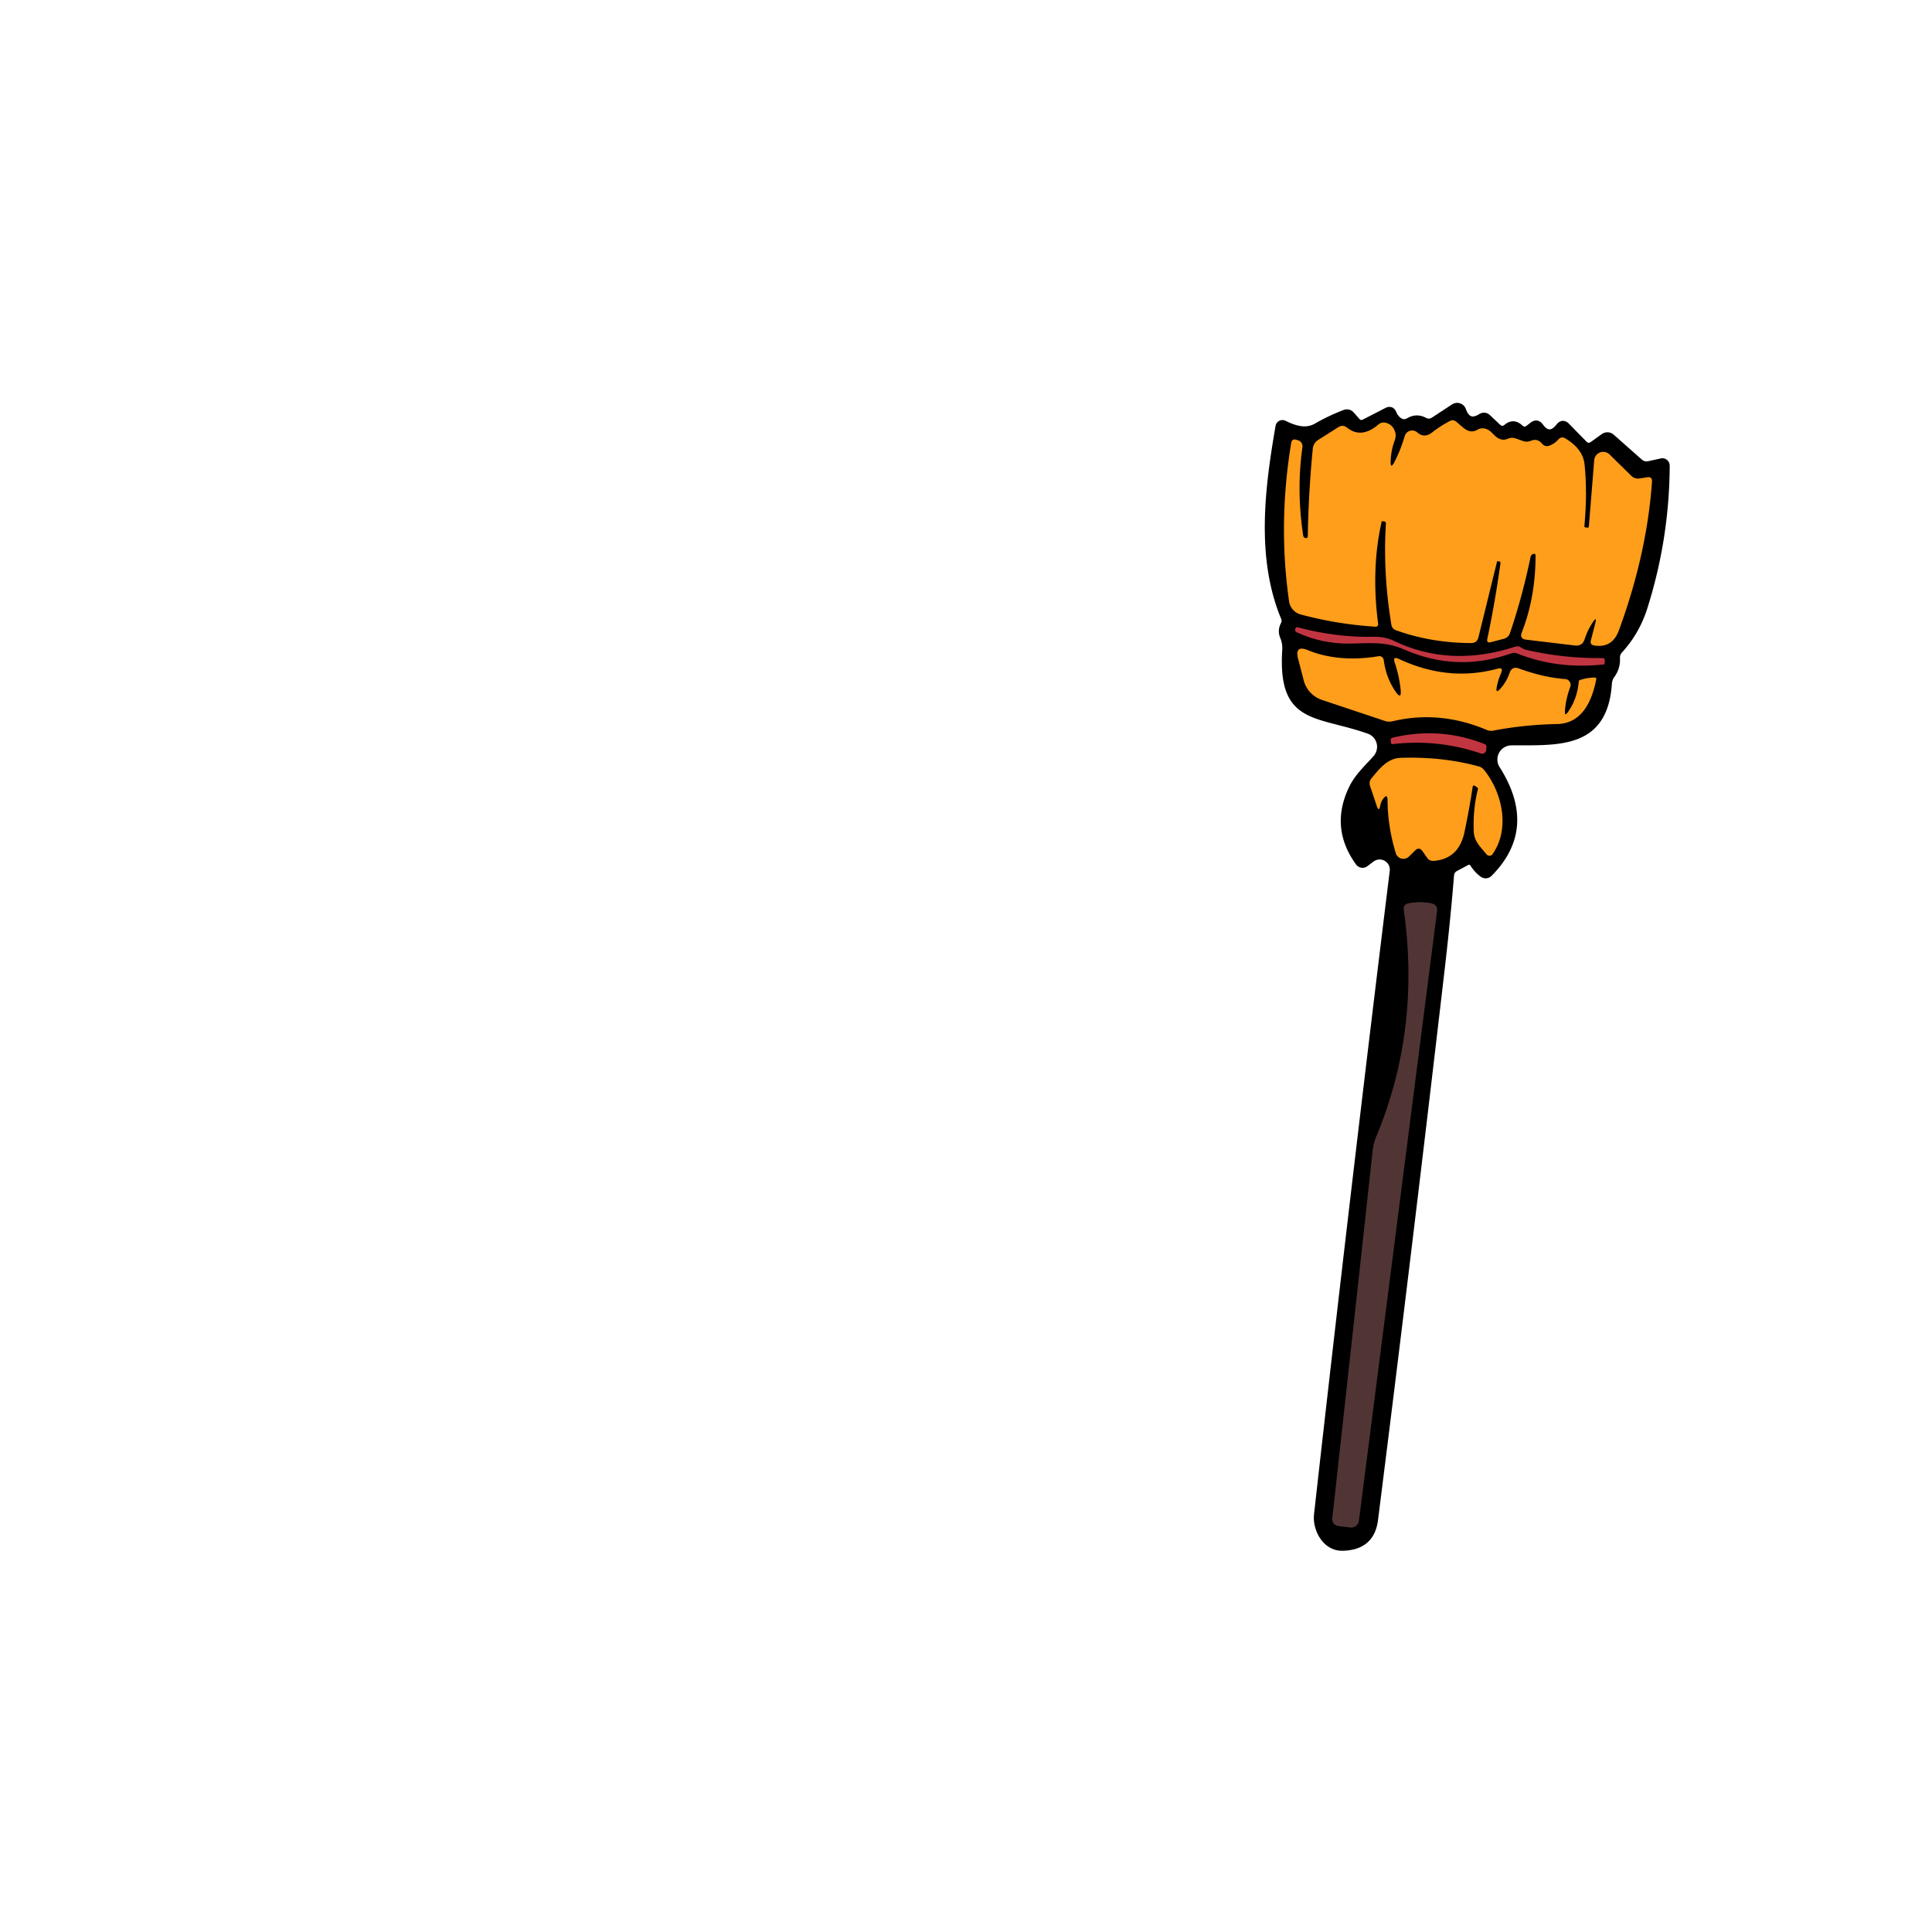 <svg xmlns="http://www.w3.org/2000/svg" baseProfile="tiny" version="1.2" viewBox="0 0 256 256"><path stroke="#000" stroke-width=".75" d="m194.3 114.32-1.42.76q-.54.3-.59.92-.46 5.73-1.23 12.36-4.48 38.51-8.84 73.02-.46 3.65-4.33 3.73c-2.35.04-3.62-2.55-3.4-4.44q4.73-42.22 10.03-85.23a1.72 1.72 0 0 0-2.73-1.59l-.84.63a.69.68 53.5 0 1-.96-.15q-3.37-4.63-.93-9.8c.78-1.66 2.02-2.74 3.22-4.09a2.23 2.22-59.5 0 0-.92-3.58c-6.91-2.44-11.7-1.12-11.08-10.78q.05-.86-.28-1.66-.37-.86.07-1.69a1.02 1.02 0 0 0 .04-.86c-3.26-7.86-2.21-16.81-.72-25.38a.55.55 0 0 1 .78-.4c1.31.65 2.83 1.18 4.24.37q1.78-1.03 3.77-1.79a.82.81-30.9 0 1 .9.22l.75.85q.4.46.94.18l2.94-1.51q.68-.36.97.36.21.52.64.86.63.51 1.33.11 1.06-.61 2.11-.05.63.33 1.21-.06l2.64-1.73a.85.85 0 0 1 1.27.42q.67 1.9 2.29.89.55-.35 1.03.1l1.29 1.22q.54.52 1.12.04.94-.78 1.85.08.52.48 1.08.04l.47-.37q.65-.52 1.14.16 1.15 1.58 2.39 0 .52-.65 1.1-.06l2.29 2.34q.51.52 1.09.1l1.45-1.04a.9.89-41.8 0 1 1.11.06l3.69 3.27q.53.47 1.23.32l1.65-.36a.6.59 84.2 0 1 .72.59q-.05 9.66-2.95 18.8-1.02 3.24-3.27 5.69-.4.44-.37 1.04.06 1.24-.68 2.26-.35.48-.39 1.08c-.56 8.33-6.69 7.79-12.93 7.82a2.25 2.25 0 0 0-1.89 3.46q5.02 7.9-1.03 13.95a.72.72 0 0 1-.93.07q-.73-.53-1.23-1.32-.34-.53-.9-.23Z"/><path fill="#FF9E1B" d="M211.03 82.49q-.67 1.01-1.06 2.22-.31.94-1.3.82l-6.44-.77q-.92-.11-.58-.97 1.8-4.6 1.82-10.1.01-.45-.39-.25-.22.11-.27.36-1.13 5.41-2.74 10.11a1.14 1.13-87.5 0 1-.79.73l-1.73.45q-.6.16-.47-.45 1.02-4.81 1.74-10.02.03-.19-.17-.23l-.25-.04q-.01 0-.06.17l-2.44 9.93q-.19.76-.98.76-5.29-.02-9.95-1.7-.52-.19-.61-.74-1.13-6.9-.72-13.38.02-.26-.24-.3l-.25-.03q-.06-.01-.07.05-1.42 6.24-.47 13.56a.32.32 0 0 1-.34.37q-5.06-.31-9.92-1.62a2.11 2.11 0 0 1-1.54-1.73q-1.48-10.32.28-21 .09-.58.66-.42l.25.07a.83.82-77.8 0 1 .58.91q-.81 5.72.1 11.71.04.26.29.34.05.01.1 0 .22-.03.22-.25.09-5.78.66-11.57.08-.79.75-1.21l2.64-1.67q.6-.38 1.16.07 1.88 1.5 4.13-.41.43-.37.98-.24.89.21 1.22 1.12.21.57-.01 1.18-.52 1.4-.55 2.83-.02 1.04.47.12.79-1.48 1.4-3.5a1.03 1.02 29.1 0 1 1.66-.47q.93.81 1.95.01 1.18-.92 2.4-1.54.39-.19.74.06c.84.6 1.64 1.83 2.88 1.11a1.34 1.31-52.1 0 1 1.03-.14c.89.23 1.14 1.08 1.97 1.38q.53.18 1.04-.05.48-.21.97-.05l1.07.37a1.39 1.37-46.9 0 0 .99-.04q.87-.36 1.47.36.4.49.99.28.71-.26 1.22-.85a.67.66 35.4 0 1 .84-.14q2.39 1.4 2.6 3.48.39 3.73-.02 8.16-.02.17.15.19l.28.02q.15.01.16-.14l.71-8.78a1.2 1.2 0 0 1 2.04-.77l2.9 2.85a1.22 1.21-26.9 0 0 1.03.33l1.06-.16q.67-.1.63.58-.68 9.61-4.39 19.71-.87 2.38-3.26 2-.6-.09-.45-.68l.57-2.21q.28-1.09-.34-.15Z"/><path fill="#C13541" d="M202.17 86.1q5.1 1.17 10.17 1.1.32-.01.3.3l-.02.42q0 .11-.1.12-6.13.68-11.48-1.45-.38-.16-.77-.02-7.22 2.57-14.27-.53c-2.47-1.09-4.58-.79-7.16-.76q-3.66.04-6.99-1.48-.27-.12-.24-.42.02-.13.15-.24.06-.05.14-.03 5.23 1.39 10.15 1.27 1.46-.03 2.63.53 7.47 3.59 16.12.77.39-.13.73.1c.17.12.45.27.64.32Z"/><path fill="#FF9E1B" d="M207.74 94.38q1.25-1.74 1.46-4.09.02-.14.15-.18.98-.33 1.97-.33.23.01.19.23c-.54 2.8-1.83 5.86-5.19 5.93q-4.41.09-8.44.87-.47.09-.9-.1-6.23-2.62-12.44-1.14-.53.13-1.06-.05l-8.32-2.78a3.72 3.72 0 0 1-2.41-2.58q-.32-1.26-.74-2.85-.49-1.89 1.31-1.15 4.12 1.66 9.36.79a.58.58 0 0 1 .67.5q.3 2.29 1.49 4.07.93 1.4.74-.27-.2-1.74-.77-3.45-.3-.88.54-.49 6.55 3.06 13.06 1.3.85-.24.49.58-.39.88-.57 1.83-.19.99.48.23.82-.91 1.22-2.08.31-.93 1.24-.59 3.27 1.19 6.14 1.4a.77.77 0 0 1 .66 1.03q-.61 1.65-.71 3.23-.05.73.38.14Z"/><path fill="#C13541" d="M196.21 99.84q-5.64-1.94-11.7-1.24-.16.02-.19-.14l-.04-.27q-.07-.38.3-.46 6.26-1.46 12.13.86.28.11.25.41l-.03.38a.54.54 0 0 1-.72.46Z"/><path fill="#FF9E1B" d="M183.25 105.88q-.26.36-.35.83-.18.99-.49.03l-.87-2.59q-.18-.57.19-1.02c1.01-1.22 2.1-2.65 3.84-2.71q5.56-.19 10.38 1.14.44.12.72.48c2.39 3 3.46 7.77 1.1 11.14a.5.49 43.2 0 1-.8.02c-.77-.96-1.63-1.67-1.69-3.02q-.12-2.96.55-5.6.04-.15-.09-.24l-.27-.19q-.29-.19-.34.15-.42 2.83-1.08 5.96-.75 3.55-4.06 3.81-.57.05-.89-.41l-.62-.88q-.43-.6-.96-.09l-.83.81a1.05 1.05 0 0 1-1.74-.45q-1.07-3.52-1.09-6.97-.01-1.03-.61-.2Z"/><path fill="#513535" d="M182.38 150.55q5.86-14.08 3.63-29.99-.1-.71.61-.86 1.43-.3 2.97-.02.95.17.82 1.12l-10.35 80.73a1 1 0 0 1-1.1.87l-1.47-.17q-1.06-.11-.94-1.17 2.75-24.87 5.33-48.57.11-.99.5-1.94Z"/></svg>

